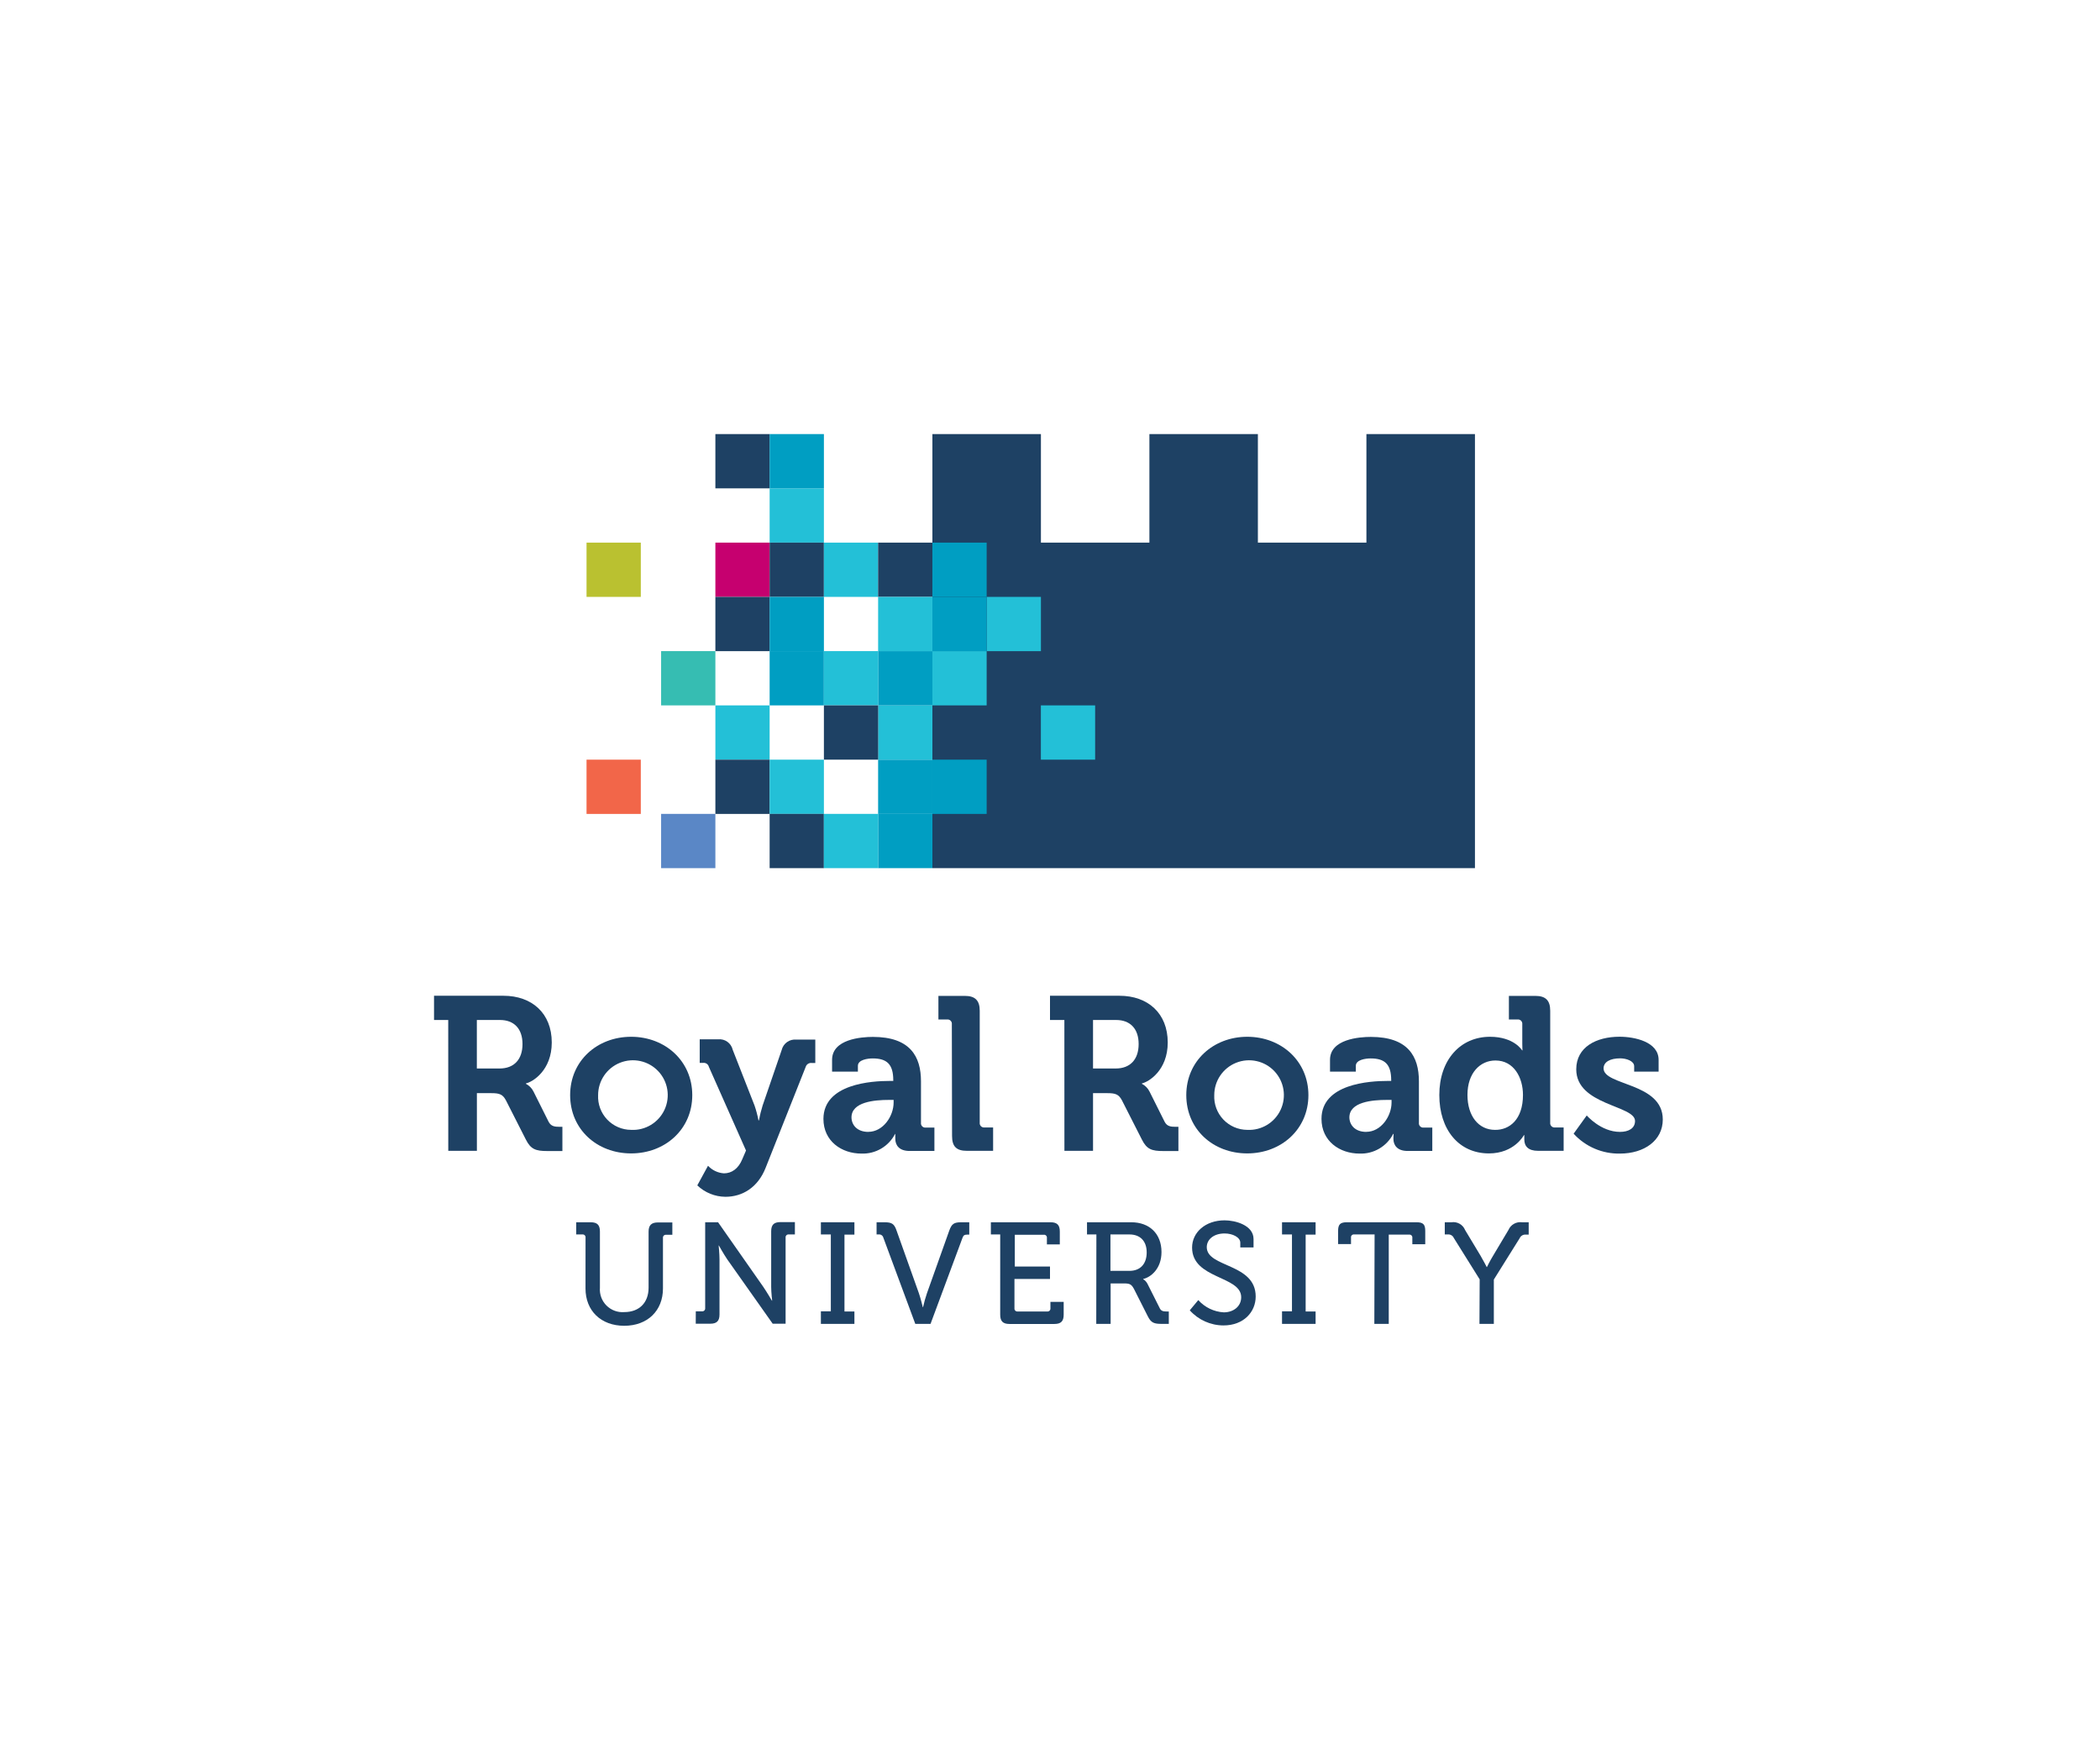 <svg height="409" viewBox="0 0 488 409" width="488" xmlns="http://www.w3.org/2000/svg"><g fill="none" fill-rule="evenodd"><g fill-rule="nonzero" transform="translate(100.86 100.86)"><g fill="#1e4164"><path d="m3.3 136.14h-3.3v-5.63h16.14c6.6 0 11.22 4.06 11.22 10.86 0 6.5-4.47 9.19-6 9.5v.1c.768.404 1.388 1.041 1.77 1.82l3.5 7c.56 1.07 1.43 1.17 2.54 1.17h.66v5.63h-3.5c-2.69 0-3.86-.4-5-2.69l-4.62-9.09c-.76-1.42-1.52-1.67-3.4-1.67h-3.35v13.4h-6.65zm11.93 11.27c3.35 0 5.33-2.08 5.33-5.68s-2-5.59-5.23-5.59h-5.38v11.27z"/><path d="m45.8 140.04c7.92 0 14.21 5.64 14.21 13.56s-6.29 13.54-14.21 13.54-14.17-5.58-14.17-13.55 6.3-13.55 14.17-13.55zm0 21.63c3.307.172 6.384-1.689 7.769-4.697s.796-6.556-1.485-8.956c-2.281-2.4-5.795-3.168-8.869-1.938-3.074 1.23-5.089 4.209-5.085 7.52-.101 2.1.661 4.151 2.11 5.675s3.457 2.39 5.56 2.395z"/><path d="m67.37 171.77c1.78 0 3.36-1.06 4.27-3.3l.86-2-8.63-19.44c-.149-.616-.744-1.016-1.37-.92h-.76v-5.48h4.26c1.59-.167 3.054.881 3.41 2.44l5.07 12.94c.388 1.13.695 2.286.92 3.46h.1c.218-1.169.506-2.325.86-3.46l4.42-12.87c.369-1.568 1.849-2.614 3.45-2.44h4.37v5.44h-.77c-.653-.113-1.286.284-1.47.92l-9.29 23.4c-1.83 4.67-5.48 6.76-9.34 6.76-2.441-.015-4.785-.963-6.55-2.65l2.49-4.56c.965 1.035 2.288 1.665 3.7 1.76z"/><path d="m105.91 150.3h.81v-.16c0-3.7-1.47-5.07-4.77-5.07-1.17 0-3.45.3-3.45 1.72v1.35h-6v-2.74c0-4.82 6.8-5.33 9.49-5.33 8.63 0 11.17 4.52 11.17 10.31v9.64c-.04.308.065.616.285.835s.528.324.835.285h2v5.43h-5.79c-2.39 0-3.3-1.32-3.3-2.84 0-.66 0-1.12 0-1.12h-.05c-1.497 2.913-4.547 4.695-7.82 4.57-4.62 0-8.83-2.89-8.83-8.07.04-8.15 11.21-8.81 15.42-8.81zm-5 11.83c3.46 0 5.89-3.66 5.89-6.81v-.61h-1.11c-3.35 0-8.68.46-8.68 4.07.02 1.72 1.28 3.36 3.92 3.36z"/><path d="m120.33 137.14c.04-.308-.065-.616-.285-.835s-.528-.324-.835-.285h-2v-5.48h6.15c2.38 0 3.45 1.06 3.45 3.45v26c-.039.306.065.612.282.831.217.219.522.325.828.289h2v5.43h-6.09c-2.43 0-3.45-1-3.45-3.45z"/><path d="m146.48 136.14h-3.34v-5.63h16.14c6.6 0 11.22 4.06 11.22 10.86 0 6.5-4.47 9.19-6 9.5v.1c.772.402 1.395 1.039 1.78 1.82l3.5 7c.56 1.07 1.42 1.17 2.54 1.17h.66v5.63h-3.5c-2.7 0-3.86-.4-5-2.69l-4.62-9.09c-.76-1.42-1.52-1.67-3.4-1.67h-3.32v13.4h-6.65zm11.93 11.27c3.35 0 5.33-2.08 5.33-5.68s-2-5.59-5.23-5.59h-5.37v11.27z"/><path d="m188.97 140.04c7.92 0 14.22 5.64 14.22 13.56s-6.3 13.54-14.22 13.54-14.16-5.58-14.16-13.55 6.33-13.55 14.16-13.55zm0 21.63c3.307.176 6.388-1.682 7.776-4.689s.802-6.557-1.478-8.959c-2.28-2.402-5.794-3.172-8.87-1.943-3.076 1.229-5.091 4.209-5.088 7.521-.098 2.098.664 4.145 2.11 5.668 1.446 1.523 3.45 2.391 5.55 2.402z"/><path d="m221.62 150.3h.81v-.16c0-3.7-1.47-5.07-4.77-5.07-1.17 0-3.45.3-3.45 1.72v1.35h-6v-2.74c0-4.82 6.8-5.33 9.49-5.33 8.63 0 11.17 4.52 11.17 10.31v9.64c-.039.306.065.612.282.831.217.219.522.325.828.289h2v5.43h-5.74c-2.39 0-3.3-1.32-3.3-2.84 0-.66.05-1.12.05-1.12h-.1c-1.497 2.913-4.547 4.695-7.82 4.57-4.62 0-8.84-2.89-8.84-8.07 0-8.15 11.17-8.81 15.39-8.81zm-5 11.83c3.46 0 5.89-3.66 5.89-6.81v-.61h-1.12c-3.35 0-8.68.46-8.68 4.07.02 1.72 1.29 3.36 3.93 3.36z"/><path d="m245.38 140.04c5.63 0 7.46 3.15 7.46 3.15h.1s-.05-.66-.05-1.52v-4.53c.039-.306-.065-.612-.282-.831-.217-.219-.522-.325-.828-.289h-2v-5.48h6.15c2.39 0 3.45 1.06 3.45 3.45v26c-.04.308.065.616.285.835s.528.324.835.285h2v5.43h-5.94c-2.34 0-3.2-1.11-3.2-2.64v-1h-.1s-2.2 4.24-8.12 4.24c-7 0-11.53-5.53-11.53-13.55-.01-8.22 4.92-13.55 11.77-13.55zm7.67 13.51c0-4-2.09-8-6.4-8-3.56 0-6.5 2.9-6.5 8 0 4.92 2.59 8.12 6.4 8.12 3.35.05 6.5-2.39 6.5-8.12z"/><path d="m267.87 158.32s3.27 3.82 7.72 3.82c2 0 3.5-.82 3.5-2.54 0-3.66-13.66-3.61-13.66-12 0-5.18 4.67-7.57 10.06-7.57 3.5 0 9.08 1.17 9.08 5.38v2.73h-5.68v-1.26c0-1.22-1.83-1.83-3.25-1.83-2.29 0-3.86.81-3.86 2.33 0 4.06 13.76 3.25 13.76 11.88 0 4.88-4.32 7.92-9.95 7.92-4.087.081-8.012-1.602-10.77-4.62z"/><path d="m35.21 186.71c.027-.203-.043-.407-.188-.552s-.349-.214-.552-.188h-1.43v-2.83h3.37c1.51 0 2.14.63 2.14 2.14v13.07c-.122 1.535.435 3.047 1.524 4.136 1.089 1.089 2.601 1.646 4.136 1.524 3.41 0 5.65-2.11 5.65-5.69v-13c0-1.51.67-2.14 2.17-2.14h3.35v2.87h-1.44c-.203-.027-.407.043-.552.188s-.214.349-.188.552v11.74c0 5.15-3.58 8.66-9 8.66s-9-3.51-9-8.66z"/><path d="m60.83 203.83h1.44c.2.022.4-.047.544-.189s.216-.34.196-.541v-19.96h3l10.5 15c.87 1.27 2 3.21 2 3.21h.07s-.23-1.88-.23-3.21v-12.9c0-1.51.63-2.14 2.17-2.14h3.34v2.87h-1.42c-.203-.027-.407.043-.552.188s-.214.349-.188.552v20h-3l-10.56-14.95c-.86-1.27-1.94-3.21-1.94-3.21h-.06s.2 1.9.2 3.21v12.81c0 1.5-.64 2.14-2.14 2.14h-3.38z"/><path d="m89.9 203.83h2.31v-17.86h-2.31v-2.83h7.79v2.87h-2.31v17.86h2.31v2.88h-7.79z"/><path d="m104.41 186.71c-.127-.489-.599-.807-1.1-.74h-.47v-2.83h1.87c1.68 0 2.24.36 2.78 1.94l5.18 14.54c.44 1.27.91 3.25.91 3.25h.06c.245-1.099.549-2.184.91-3.25l5.18-14.54c.57-1.58 1.1-1.94 2.78-1.94h1.87v2.87h-.47c-.6 0-.9.14-1.1.74l-7.43 20h-3.54z"/><path d="m131.57 185.97h-2.17v-2.83h13.88c1.5 0 2.14.63 2.14 2.14v3h-3v-1.5c.027-.203-.043-.407-.188-.552s-.349-.214-.552-.188h-6.72v7.39h8.18v2.88h-8.26v6.83c-.019.199.052.396.193.537s.338.212.537.193h6.89c.2.022.4-.047.544-.189s.216-.34.196-.541v-1.51h3.08v3c0 1.5-.64 2.14-2.14 2.14h-10.47c-1.5 0-2.14-.64-2.14-2.14z"/><path d="m153.92 185.97h-2.18v-2.83h10.31c4.14 0 7 2.61 7 6.92 0 3.95-2.57 5.89-4.25 6.25v.07c.431.251.778.623 1 1.07l2.84 5.65c.33.7.87.77 1.67.77h.44v2.88h-1.61c-1.84 0-2.51-.24-3.28-1.78l-3.21-6.35c-.6-1.1-1-1.27-2.34-1.27h-3.08v9.4h-3.34zm7.69 8.46c2.54 0 4-1.64 4-4.28s-1.51-4.18-4-4.18h-4.42v8.46z"/><path d="m177.6 201.22c1.518 1.697 3.647 2.722 5.92 2.85 2.21 0 4.05-1.34 4.05-3.52 0-5-11.41-4.18-11.41-11.53 0-3.55 3.11-6.33 7.56-6.33 2.51 0 6.72 1.14 6.72 4.35v1.94h-3.08v-1.1c0-1.24-1.77-2.14-3.64-2.14-2.54 0-4.15 1.4-4.15 3.18 0 4.78 11.37 3.71 11.37 11.47 0 3.61-2.81 6.72-7.49 6.72-2.989-.009-5.834-1.285-7.83-3.51z"/><path d="m197.06 203.83h2.31v-17.86h-2.31v-2.83h7.8v2.87h-2.31v17.86h2.31v2.88h-7.8z"/><path d="m218.57 185.97h-4.75c-.203-.027-.406.042-.55.188s-.21.35-.18.552v1.5h-3v-3.07c0-1.5.5-2 2-2h16.25c1.51 0 2 .5 2 2v3.11h-3v-1.5c.027-.203-.043-.407-.188-.552s-.349-.214-.552-.188h-4.74v20.74h-3.35z"/><path d="m242.99 196.41-6-9.6c-.24-.569-.827-.911-1.44-.84h-.67v-2.83h1.54c1.349-.212 2.667.534 3.18 1.8l3.58 5.95c.77 1.31 1.44 2.65 1.44 2.65h.06s.64-1.34 1.44-2.65l3.55-5.95c.529-1.247 1.828-1.984 3.17-1.8h1.54v2.87h-.63c-.622-.075-1.219.267-1.47.84l-6 9.6v10.3h-3.34z"/><path d="m216.67 0v25.22h-25.22v-25.22h-25.21v25.22h-25.21v-25.22h-25.22v100.86h126.08v-100.86z"/></g><path d="m77.99 12.61h12.61v12.61h-12.61z" fill="#23c0d7"/><path d="m65.38 0h12.61v12.61h-12.61z" fill="#1e4164"/><path d="m77.99 0h12.61v12.61h-12.61z" fill="#009ec2"/><path d="m65.38 25.22h12.61v12.61h-12.61z" fill="#c6006f"/><path d="m77.99 25.22h12.61v12.61h-12.61z" fill="#1e4164"/><path d="m65.38 37.83h12.61v12.61h-12.61z" fill="#1e4164"/><path d="m77.99 37.83h12.61v12.61h-12.61z" fill="#009ec2"/><path d="m90.6 25.22h12.61v12.61h-12.61z" fill="#23c0d7"/><path d="m35.44 25.22h12.61v12.61h-12.61z" fill="#bac130"/><path d="m103.2 25.22h12.61v12.61h-12.61z" fill="#1e4164"/><path d="m115.81 25.22h12.61v12.61h-12.61z" fill="#009ec2"/><path d="m128.42 37.83h12.61v12.61h-12.61z" fill="#23c0d7"/><path d="m115.81 75.65h12.61v12.61h-12.61z" fill="#009ec2"/><path d="m103.2 88.25h12.61v12.61h-12.61z" fill="#009ec2"/><path d="m103.2 75.65h12.61v12.61h-12.61z" fill="#009ec2"/><path d="m103.2 63.04h12.61v12.61h-12.61z" fill="#23c0d7"/><path d="m115.81 50.43h12.61v12.61h-12.61z" fill="#23c0d7"/><path d="m115.81 37.83h12.61v12.61h-12.61z" fill="#009ec2"/><path d="m103.2 50.43h12.61v12.61h-12.61z" fill="#009ec2"/><path d="m103.2 37.83h12.61v12.61h-12.61z" fill="#23c0d7"/><path d="m77.99 50.43h12.61v12.61h-12.61z" fill="#009ec2"/><path d="m52.77 50.43h12.61v12.61h-12.61z" fill="#36bdb2"/><path d="m90.6 50.43h12.61v12.61h-12.61z" fill="#23c0d7"/><path d="m65.38 63.04h12.61v12.61h-12.61z" fill="#23c0d7"/><path d="m65.38 75.65h12.61v12.61h-12.61z" fill="#1e4164"/><path d="m77.99 75.65h12.61v12.61h-12.61z" fill="#23c0d7"/><path d="m35.44 75.65h12.61v12.61h-12.61z" fill="#f26649"/><path d="m90.6 63.04h12.61v12.61h-12.61z" fill="#1e4164"/><path d="m77.99 88.25h12.61v12.61h-12.61z" fill="#1e4164"/><path d="m90.59 88.25h12.61v12.61h-12.61z" fill="#23c0d7"/><path d="m52.77 88.25h12.61v12.61h-12.61z" fill="#5a87c6"/><path d="m141.02 63.04h12.61v12.61h-12.61z" fill="#23c0d7"/></g><path d="m0 0h487.26v408.83h-487.26z"/></g></svg>